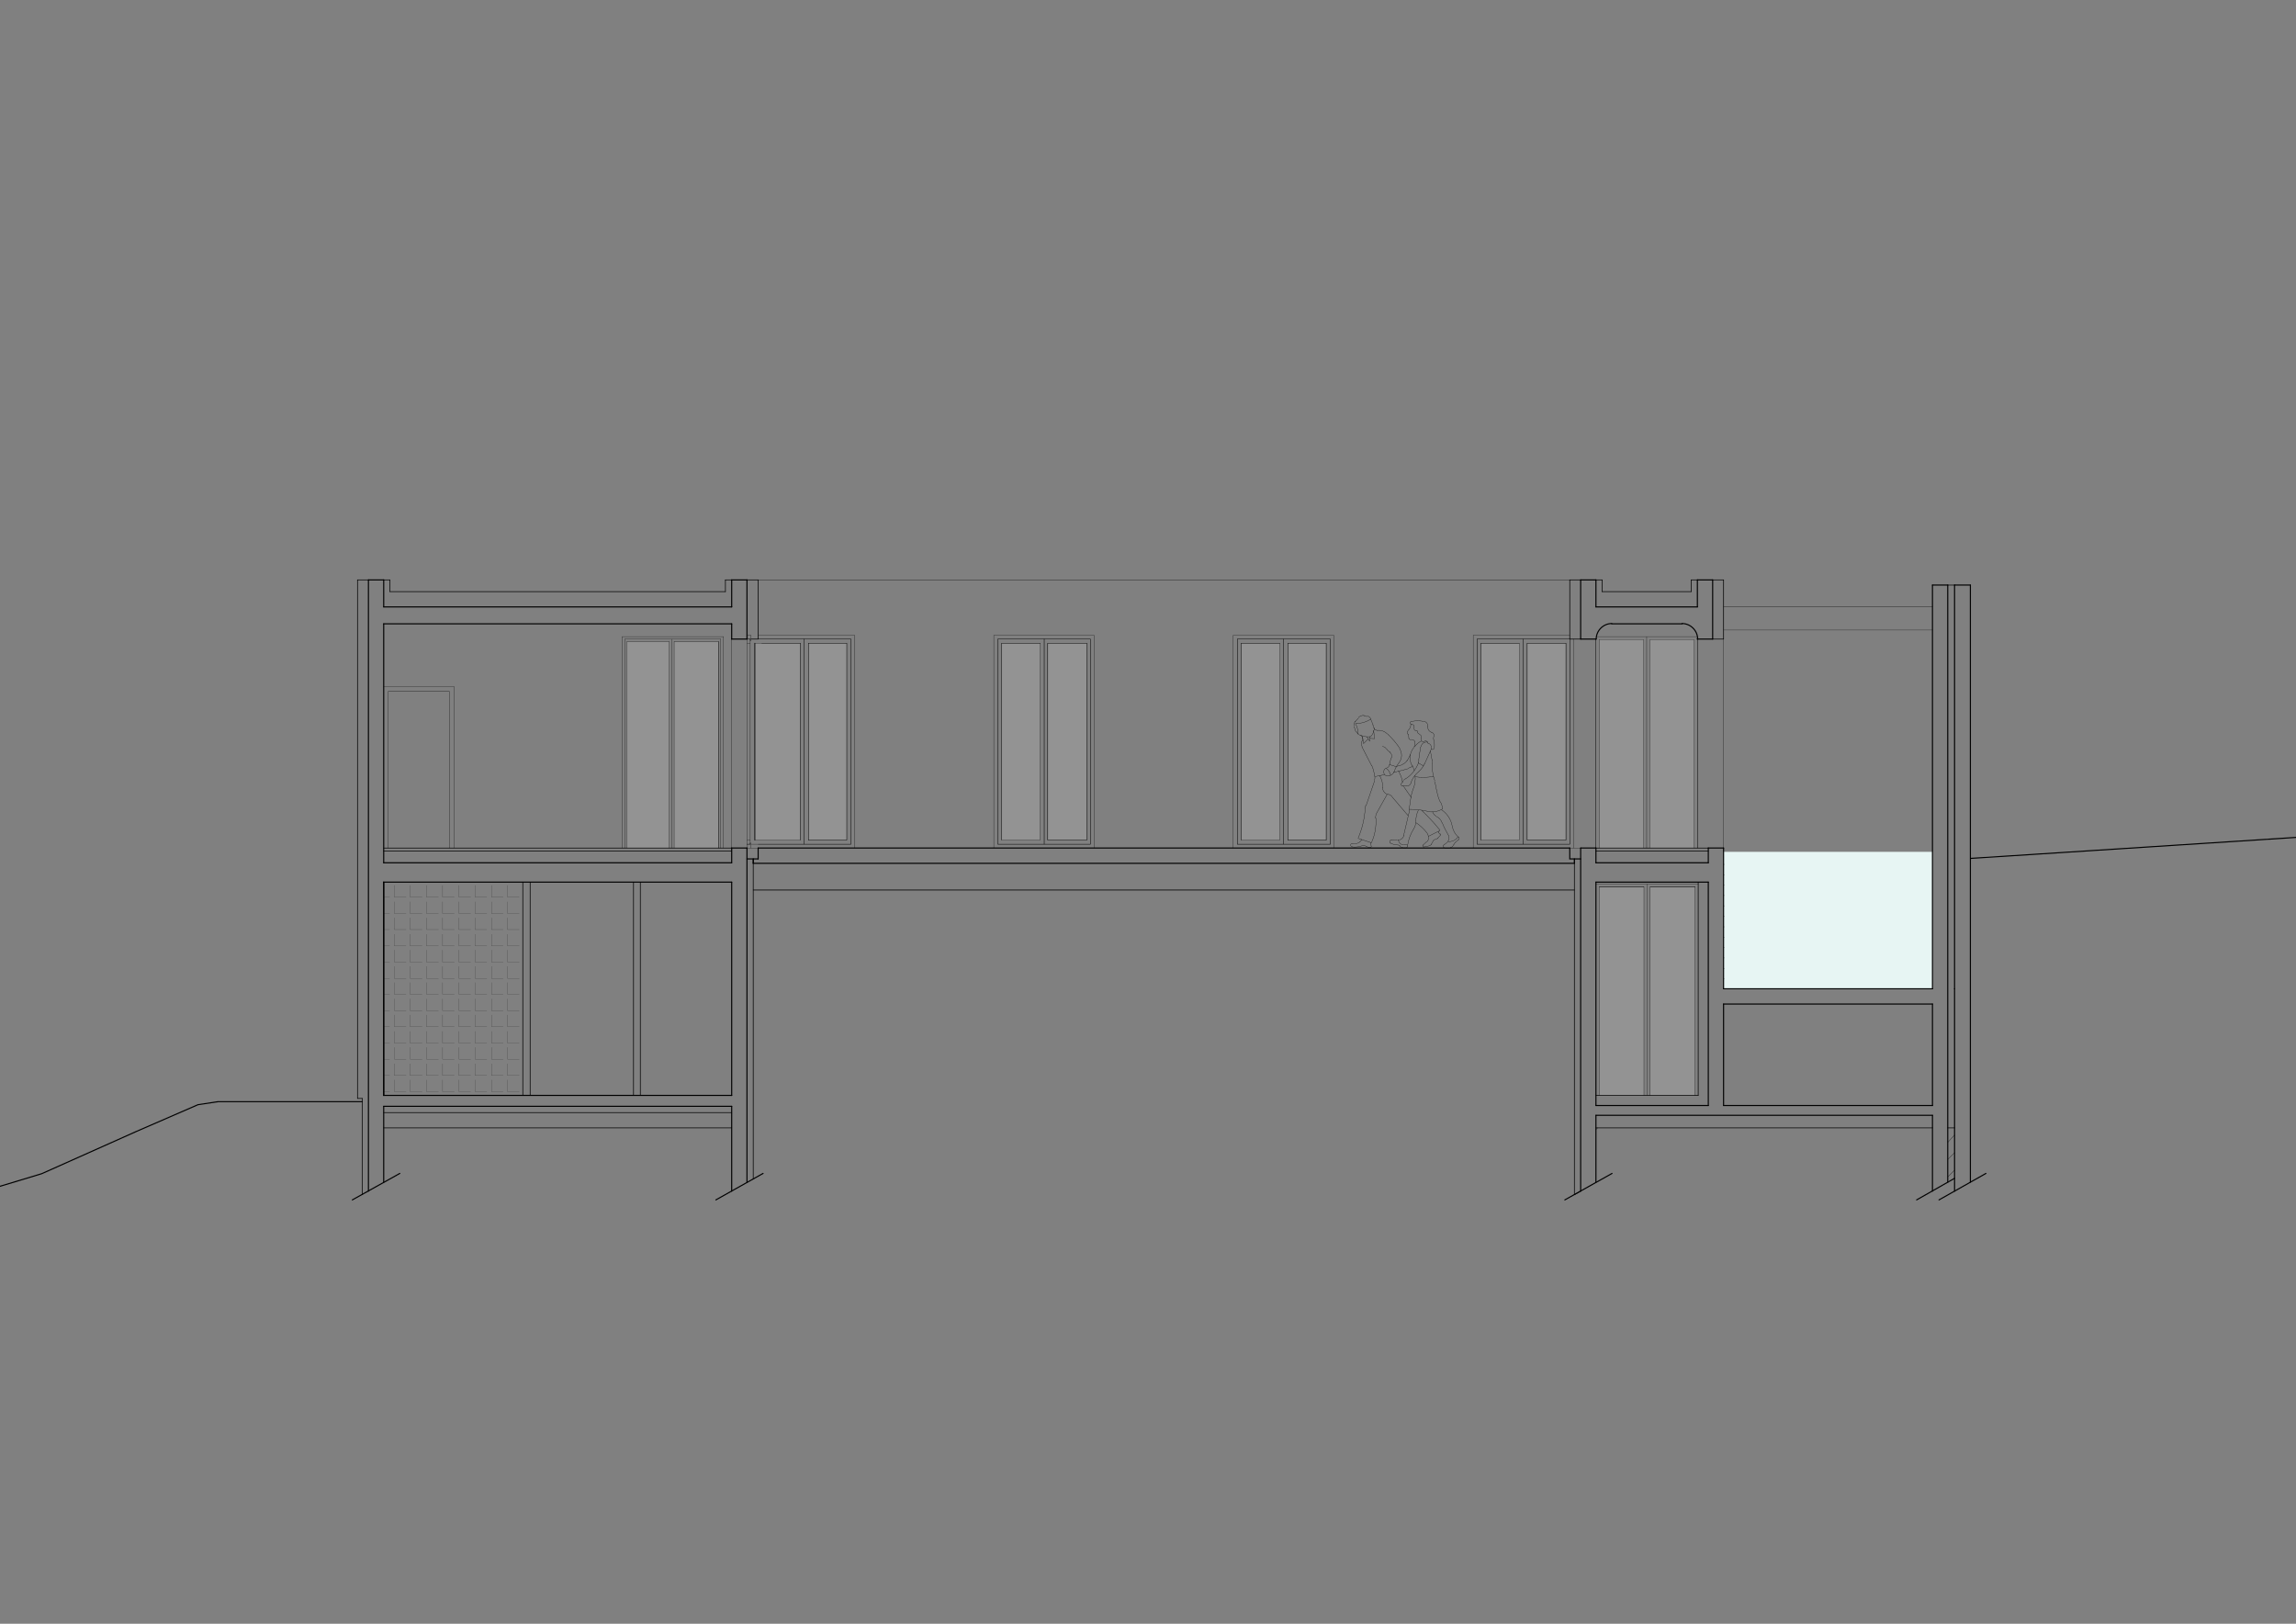 <?xml version="1.0" encoding="UTF-8"?>
<!-- Generator: Adobe Illustrator 22.0.1, SVG Export Plug-In . SVG Version: 6.00 Build 0)  -->
<svg xmlns="http://www.w3.org/2000/svg" xmlns:xlink="http://www.w3.org/1999/xlink" version="1.1" x="0px" y="0px" viewBox="0 0 841.9 595.3" style="enable-background:new 0 0 841.9 595.3;" xml:space="preserve">
<rect x="0" y="0" width="841.9" height="595.3" fill="#808080" stroke="none"/>
<style type="text/css">
	.st0{fill:none;stroke:#000000;stroke-width:0.4;stroke-linecap:round;stroke-miterlimit:10;}
	.st1{opacity:0.3;fill:#C0C0C0;}
	.st2{fill:#E7F5F3;}
	.st3{fill:none;stroke:#000000;stroke-width:5.000000e-02;stroke-linecap:round;stroke-miterlimit:10;}
	.st4{fill:none;stroke:#000000;stroke-width:0.25;stroke-linecap:round;stroke-miterlimit:10;}
	.st5{fill:none;stroke:#000000;stroke-width:0.1;stroke-linecap:round;stroke-miterlimit:10;}
	.st6{fill:none;stroke:#000000;stroke-width:0.24;stroke-linecap:round;stroke-miterlimit:10;}
	.st7{display:none;}
	.st8{display:inline;fill:none;stroke:#000000;stroke-width:0.1;stroke-linecap:round;stroke-miterlimit:10;}
</style>
<g id="Calque_2">
	<g>
		<polyline class="st0" points="132.8,403.9 79.9,403.9 72.6,405 49.8,414.9 15.3,430.3 -0.6,435.1   "></polyline>
		<line class="st0" x1="722.7" y1="314.7" x2="845.2" y2="306.8"></line>
	</g>
	<rect x="586.4" y="325.1" class="st1" width="16.4" height="76.6"></rect>
	<rect x="605.1" y="325.1" class="st1" width="16.4" height="76.6"></rect>
	<rect x="586.4" y="234.4" class="st1" width="16.4" height="76.6"></rect>
	<rect x="604.9" y="234.4" class="st1" width="16.4" height="76.6"></rect>
	<rect x="543" y="235.8" class="st1" width="14.2" height="72.2"></rect>
	<rect x="560" y="235.8" class="st1" width="14.2" height="72.2"></rect>
	<rect x="455.1" y="235.8" class="st1" width="14.2" height="72.2"></rect>
	<rect x="472.1" y="235.8" class="st1" width="14.2" height="72.2"></rect>
	<rect x="367.2" y="235.8" class="st1" width="14.2" height="72.2"></rect>
	<rect x="384.3" y="235.8" class="st1" width="14.2" height="72.2"></rect>
	<rect x="276.8" y="235.8" class="st1" width="16.7" height="72.2"></rect>
	<rect x="296.4" y="235.8" class="st1" width="14.2" height="72.2"></rect>
	<rect x="229.8" y="235.1" class="st1" width="15.6" height="75.8"></rect>
	<rect x="247.2" y="235.2" class="st1" width="16.3" height="75.7"></rect>
</g>
<g id="Calque_1">
	<title>1</title>
	<rect x="632" y="312.3" class="st2" width="76.6" height="50.2"></rect>
	<line class="st0" x1="716.7" y1="214.5" x2="716.7" y2="362.5"></line>
	<line class="st0" x1="140.7" y1="433.4" x2="140.7" y2="405.6"></line>
	<line class="st0" x1="140.7" y1="401.6" x2="140.7" y2="323.4"></line>
	<line class="st0" x1="140.7" y1="316.3" x2="140.7" y2="228.7"></line>
	<line class="st3" x1="140.7" y1="328.9" x2="142.9" y2="328.9"></line>
	<line class="st3" x1="144.6" y1="328.9" x2="148.9" y2="328.9"></line>
	<line class="st3" x1="150.4" y1="328.9" x2="154.8" y2="328.9"></line>
	<line class="st3" x1="156.4" y1="328.9" x2="160.8" y2="328.9"></line>
	<line class="st3" x1="162.3" y1="328.9" x2="166.6" y2="328.9"></line>
	<line class="st3" x1="168.3" y1="328.9" x2="172.6" y2="328.9"></line>
	<line class="st3" x1="174.2" y1="328.9" x2="178.5" y2="328.9"></line>
	<line class="st3" x1="180.2" y1="328.9" x2="184.5" y2="328.9"></line>
	<line class="st3" x1="186.1" y1="328.9" x2="190.4" y2="328.9"></line>
	<line class="st3" x1="140.7" y1="334.9" x2="142.9" y2="334.9"></line>
	<line class="st3" x1="144.6" y1="334.9" x2="148.9" y2="334.9"></line>
	<line class="st3" x1="150.4" y1="334.9" x2="154.8" y2="334.9"></line>
	<line class="st3" x1="156.4" y1="334.9" x2="160.8" y2="334.9"></line>
	<line class="st3" x1="162.3" y1="334.9" x2="166.6" y2="334.9"></line>
	<line class="st3" x1="168.3" y1="334.9" x2="172.6" y2="334.9"></line>
	<line class="st3" x1="174.2" y1="334.9" x2="178.5" y2="334.9"></line>
	<line class="st3" x1="180.2" y1="334.9" x2="184.5" y2="334.9"></line>
	<line class="st3" x1="186.1" y1="334.9" x2="190.4" y2="334.9"></line>
	<line class="st3" x1="140.7" y1="340.8" x2="142.9" y2="340.8"></line>
	<line class="st3" x1="144.6" y1="340.8" x2="148.9" y2="340.8"></line>
	<line class="st3" x1="150.4" y1="340.8" x2="154.8" y2="340.8"></line>
	<line class="st3" x1="156.4" y1="340.8" x2="160.8" y2="340.8"></line>
	<line class="st3" x1="162.3" y1="340.8" x2="166.6" y2="340.8"></line>
	<line class="st3" x1="168.3" y1="340.8" x2="172.6" y2="340.8"></line>
	<line class="st3" x1="174.2" y1="340.8" x2="178.5" y2="340.8"></line>
	<line class="st3" x1="180.2" y1="340.8" x2="184.5" y2="340.8"></line>
	<line class="st3" x1="186.1" y1="340.8" x2="190.4" y2="340.8"></line>
	<line class="st3" x1="140.7" y1="346.8" x2="142.9" y2="346.8"></line>
	<line class="st3" x1="144.6" y1="346.8" x2="148.9" y2="346.8"></line>
	<line class="st3" x1="150.4" y1="346.8" x2="154.8" y2="346.8"></line>
	<line class="st3" x1="156.4" y1="346.8" x2="160.8" y2="346.8"></line>
	<line class="st3" x1="162.3" y1="346.8" x2="166.6" y2="346.8"></line>
	<line class="st3" x1="168.3" y1="346.8" x2="172.6" y2="346.8"></line>
	<line class="st3" x1="174.2" y1="346.8" x2="178.5" y2="346.8"></line>
	<line class="st3" x1="180.2" y1="346.8" x2="184.5" y2="346.8"></line>
	<line class="st3" x1="186.1" y1="346.8" x2="190.4" y2="346.8"></line>
	<line class="st3" x1="140.7" y1="352.7" x2="142.9" y2="352.7"></line>
	<line class="st3" x1="144.6" y1="352.7" x2="148.9" y2="352.7"></line>
	<line class="st3" x1="150.4" y1="352.7" x2="154.8" y2="352.7"></line>
	<line class="st3" x1="156.4" y1="352.7" x2="160.8" y2="352.7"></line>
	<line class="st3" x1="162.3" y1="352.7" x2="166.6" y2="352.7"></line>
	<line class="st3" x1="168.3" y1="352.7" x2="172.6" y2="352.7"></line>
	<line class="st3" x1="174.2" y1="352.7" x2="178.5" y2="352.7"></line>
	<line class="st3" x1="180.2" y1="352.7" x2="184.5" y2="352.7"></line>
	<line class="st3" x1="186.1" y1="352.7" x2="190.4" y2="352.7"></line>
	<line class="st3" x1="140.7" y1="358.7" x2="142.9" y2="358.7"></line>
	<line class="st3" x1="144.6" y1="358.7" x2="148.9" y2="358.7"></line>
	<line class="st3" x1="150.4" y1="358.7" x2="154.8" y2="358.7"></line>
	<line class="st3" x1="156.4" y1="358.7" x2="160.8" y2="358.7"></line>
	<line class="st3" x1="162.3" y1="358.7" x2="166.6" y2="358.7"></line>
	<line class="st3" x1="168.3" y1="358.7" x2="172.6" y2="358.7"></line>
	<line class="st3" x1="174.2" y1="358.7" x2="178.5" y2="358.7"></line>
	<line class="st3" x1="180.2" y1="358.7" x2="184.5" y2="358.7"></line>
	<line class="st3" x1="186.1" y1="358.7" x2="190.4" y2="358.7"></line>
	<line class="st3" x1="140.7" y1="364.5" x2="142.9" y2="364.5"></line>
	<line class="st3" x1="144.6" y1="364.5" x2="148.9" y2="364.5"></line>
	<line class="st3" x1="150.4" y1="364.5" x2="154.8" y2="364.5"></line>
	<line class="st3" x1="156.4" y1="364.5" x2="160.8" y2="364.5"></line>
	<line class="st3" x1="162.3" y1="364.5" x2="166.6" y2="364.5"></line>
	<line class="st3" x1="168.3" y1="364.5" x2="172.6" y2="364.5"></line>
	<line class="st3" x1="174.2" y1="364.5" x2="178.5" y2="364.5"></line>
	<line class="st3" x1="180.2" y1="364.5" x2="184.5" y2="364.5"></line>
	<line class="st3" x1="186.1" y1="364.5" x2="190.4" y2="364.5"></line>
	<line class="st3" x1="140.7" y1="370.5" x2="142.9" y2="370.5"></line>
	<line class="st3" x1="144.6" y1="370.5" x2="148.9" y2="370.5"></line>
	<line class="st3" x1="150.4" y1="370.5" x2="154.8" y2="370.5"></line>
	<line class="st3" x1="156.4" y1="370.5" x2="160.8" y2="370.5"></line>
	<line class="st3" x1="162.3" y1="370.5" x2="166.6" y2="370.5"></line>
	<line class="st3" x1="168.3" y1="370.5" x2="172.6" y2="370.5"></line>
	<line class="st3" x1="174.2" y1="370.5" x2="178.5" y2="370.5"></line>
	<line class="st3" x1="180.2" y1="370.5" x2="184.5" y2="370.5"></line>
	<line class="st3" x1="186.1" y1="370.5" x2="190.4" y2="370.5"></line>
	<line class="st3" x1="140.7" y1="376.4" x2="142.9" y2="376.4"></line>
	<line class="st3" x1="144.6" y1="376.4" x2="148.9" y2="376.4"></line>
	<line class="st3" x1="150.4" y1="376.4" x2="154.8" y2="376.4"></line>
	<line class="st3" x1="156.4" y1="376.4" x2="160.8" y2="376.4"></line>
	<line class="st3" x1="162.3" y1="376.4" x2="166.6" y2="376.4"></line>
	<line class="st3" x1="168.3" y1="376.4" x2="172.6" y2="376.4"></line>
	<line class="st3" x1="174.2" y1="376.4" x2="178.5" y2="376.4"></line>
	<line class="st3" x1="180.2" y1="376.4" x2="184.5" y2="376.4"></line>
	<line class="st3" x1="186.1" y1="376.4" x2="190.4" y2="376.4"></line>
	<line class="st3" x1="140.7" y1="382.4" x2="142.9" y2="382.4"></line>
	<line class="st3" x1="144.6" y1="382.4" x2="148.9" y2="382.4"></line>
	<line class="st3" x1="150.4" y1="382.4" x2="154.8" y2="382.4"></line>
	<line class="st3" x1="156.4" y1="382.4" x2="160.8" y2="382.4"></line>
	<line class="st3" x1="162.3" y1="382.4" x2="166.6" y2="382.4"></line>
	<line class="st3" x1="168.3" y1="382.4" x2="172.6" y2="382.4"></line>
	<line class="st3" x1="174.2" y1="382.4" x2="178.5" y2="382.4"></line>
	<line class="st3" x1="180.2" y1="382.4" x2="184.5" y2="382.4"></line>
	<line class="st3" x1="186.1" y1="382.4" x2="190.4" y2="382.4"></line>
	<line class="st3" x1="140.7" y1="388.3" x2="142.9" y2="388.3"></line>
	<line class="st3" x1="144.6" y1="388.3" x2="148.9" y2="388.3"></line>
	<line class="st3" x1="150.4" y1="388.3" x2="154.8" y2="388.3"></line>
	<line class="st3" x1="156.4" y1="388.3" x2="160.8" y2="388.3"></line>
	<line class="st3" x1="162.3" y1="388.3" x2="166.6" y2="388.3"></line>
	<line class="st3" x1="168.3" y1="388.3" x2="172.6" y2="388.3"></line>
	<line class="st3" x1="174.2" y1="388.3" x2="178.5" y2="388.3"></line>
	<line class="st3" x1="180.2" y1="388.3" x2="184.5" y2="388.3"></line>
	<line class="st3" x1="186.1" y1="388.3" x2="190.4" y2="388.3"></line>
	<line class="st3" x1="140.7" y1="394.3" x2="142.9" y2="394.3"></line>
	<line class="st3" x1="144.6" y1="394.3" x2="148.9" y2="394.3"></line>
	<line class="st3" x1="150.4" y1="394.3" x2="154.8" y2="394.3"></line>
	<line class="st3" x1="156.4" y1="394.3" x2="160.8" y2="394.3"></line>
	<line class="st3" x1="162.3" y1="394.3" x2="166.6" y2="394.3"></line>
	<line class="st3" x1="168.3" y1="394.3" x2="172.6" y2="394.3"></line>
	<line class="st3" x1="174.2" y1="394.3" x2="178.5" y2="394.3"></line>
	<line class="st3" x1="180.2" y1="394.3" x2="184.5" y2="394.3"></line>
	<line class="st3" x1="186.1" y1="394.3" x2="190.4" y2="394.3"></line>
	<line class="st3" x1="140.7" y1="400.2" x2="142.9" y2="400.2"></line>
	<line class="st3" x1="144.6" y1="400.2" x2="148.9" y2="400.2"></line>
	<line class="st3" x1="150.4" y1="400.2" x2="154.8" y2="400.2"></line>
	<line class="st3" x1="156.4" y1="400.2" x2="160.8" y2="400.2"></line>
	<line class="st3" x1="162.3" y1="400.2" x2="166.6" y2="400.2"></line>
	<line class="st3" x1="168.3" y1="400.2" x2="172.6" y2="400.2"></line>
	<line class="st3" x1="174.2" y1="400.2" x2="178.5" y2="400.2"></line>
	<line class="st3" x1="180.2" y1="400.2" x2="184.5" y2="400.2"></line>
	<line class="st3" x1="186.1" y1="400.2" x2="190.4" y2="400.2"></line>
	<line class="st3" x1="144.6" y1="400.2" x2="144.6" y2="395.9"></line>
	<line class="st3" x1="144.6" y1="394.3" x2="144.6" y2="390"></line>
	<line class="st3" x1="144.6" y1="388.3" x2="144.6" y2="384"></line>
	<line class="st3" x1="144.6" y1="382.4" x2="144.6" y2="378.1"></line>
	<line class="st3" x1="144.6" y1="376.4" x2="144.6" y2="372.1"></line>
	<line class="st3" x1="144.6" y1="370.5" x2="144.6" y2="366.2"></line>
	<line class="st3" x1="144.6" y1="364.5" x2="144.6" y2="360.2"></line>
	<line class="st3" x1="144.6" y1="358.7" x2="144.6" y2="354.3"></line>
	<line class="st3" x1="144.6" y1="352.7" x2="144.6" y2="348.3"></line>
	<line class="st3" x1="144.6" y1="346.8" x2="144.6" y2="342.5"></line>
	<line class="st3" x1="144.6" y1="340.8" x2="144.6" y2="336.5"></line>
	<line class="st3" x1="144.6" y1="334.9" x2="144.6" y2="330.6"></line>
	<line class="st3" x1="144.6" y1="328.9" x2="144.6" y2="324.6"></line>
	<line class="st3" x1="150.4" y1="400.2" x2="150.4" y2="395.9"></line>
	<line class="st3" x1="150.4" y1="394.3" x2="150.4" y2="390"></line>
	<line class="st3" x1="150.4" y1="388.3" x2="150.4" y2="384"></line>
	<line class="st3" x1="150.4" y1="382.4" x2="150.4" y2="378.1"></line>
	<line class="st3" x1="150.4" y1="376.4" x2="150.4" y2="372.1"></line>
	<line class="st3" x1="150.4" y1="370.5" x2="150.4" y2="366.2"></line>
	<line class="st3" x1="150.4" y1="364.5" x2="150.4" y2="360.2"></line>
	<line class="st3" x1="150.4" y1="358.7" x2="150.4" y2="354.3"></line>
	<line class="st3" x1="150.4" y1="352.7" x2="150.4" y2="348.3"></line>
	<line class="st3" x1="150.4" y1="346.8" x2="150.4" y2="342.5"></line>
	<line class="st3" x1="150.4" y1="340.8" x2="150.4" y2="336.5"></line>
	<line class="st3" x1="150.4" y1="334.9" x2="150.4" y2="330.6"></line>
	<line class="st3" x1="150.4" y1="328.9" x2="150.4" y2="324.6"></line>
	<line class="st3" x1="156.4" y1="400.2" x2="156.4" y2="395.9"></line>
	<line class="st3" x1="156.4" y1="394.3" x2="156.4" y2="390"></line>
	<line class="st3" x1="156.4" y1="388.3" x2="156.4" y2="384"></line>
	<line class="st3" x1="156.4" y1="382.4" x2="156.4" y2="378.1"></line>
	<line class="st3" x1="156.4" y1="376.4" x2="156.4" y2="372.1"></line>
	<line class="st3" x1="156.4" y1="370.5" x2="156.4" y2="366.2"></line>
	<line class="st3" x1="156.4" y1="364.5" x2="156.4" y2="360.2"></line>
	<line class="st3" x1="156.4" y1="358.7" x2="156.4" y2="354.3"></line>
	<line class="st3" x1="156.4" y1="352.7" x2="156.4" y2="348.3"></line>
	<line class="st3" x1="156.4" y1="346.8" x2="156.4" y2="342.5"></line>
	<line class="st3" x1="156.4" y1="340.8" x2="156.4" y2="336.5"></line>
	<line class="st3" x1="156.4" y1="334.9" x2="156.4" y2="330.6"></line>
	<line class="st3" x1="156.4" y1="328.9" x2="156.4" y2="324.6"></line>
	<line class="st3" x1="162.3" y1="400.2" x2="162.3" y2="395.9"></line>
	<line class="st3" x1="162.3" y1="394.3" x2="162.3" y2="390"></line>
	<line class="st3" x1="162.3" y1="388.3" x2="162.3" y2="384"></line>
	<line class="st3" x1="162.3" y1="382.4" x2="162.3" y2="378.1"></line>
	<line class="st3" x1="162.3" y1="376.4" x2="162.3" y2="372.1"></line>
	<line class="st3" x1="162.3" y1="370.5" x2="162.3" y2="366.2"></line>
	<line class="st3" x1="162.3" y1="364.5" x2="162.3" y2="360.2"></line>
	<line class="st3" x1="162.3" y1="358.7" x2="162.3" y2="354.3"></line>
	<line class="st3" x1="162.3" y1="352.7" x2="162.3" y2="348.3"></line>
	<line class="st3" x1="162.3" y1="346.8" x2="162.3" y2="342.5"></line>
	<line class="st3" x1="162.3" y1="340.8" x2="162.3" y2="336.5"></line>
	<line class="st3" x1="162.3" y1="334.9" x2="162.3" y2="330.6"></line>
	<line class="st3" x1="162.3" y1="328.9" x2="162.3" y2="324.6"></line>
	<line class="st3" x1="168.3" y1="400.2" x2="168.3" y2="395.9"></line>
	<line class="st3" x1="168.3" y1="394.3" x2="168.3" y2="390"></line>
	<line class="st3" x1="168.3" y1="388.3" x2="168.3" y2="384"></line>
	<line class="st3" x1="168.3" y1="382.4" x2="168.3" y2="378.1"></line>
	<line class="st3" x1="168.3" y1="376.4" x2="168.3" y2="372.1"></line>
	<line class="st3" x1="168.3" y1="370.5" x2="168.3" y2="366.2"></line>
	<line class="st3" x1="168.3" y1="364.5" x2="168.3" y2="360.2"></line>
	<line class="st3" x1="168.3" y1="358.7" x2="168.3" y2="354.3"></line>
	<line class="st3" x1="168.3" y1="352.7" x2="168.3" y2="348.3"></line>
	<line class="st3" x1="168.3" y1="346.8" x2="168.3" y2="342.5"></line>
	<line class="st3" x1="168.3" y1="340.8" x2="168.3" y2="336.5"></line>
	<line class="st3" x1="168.3" y1="334.9" x2="168.3" y2="330.6"></line>
	<line class="st3" x1="168.3" y1="328.9" x2="168.3" y2="324.6"></line>
	<line class="st3" x1="174.2" y1="400.2" x2="174.2" y2="395.9"></line>
	<line class="st3" x1="174.2" y1="394.3" x2="174.2" y2="390"></line>
	<line class="st3" x1="174.2" y1="388.3" x2="174.2" y2="384"></line>
	<line class="st3" x1="174.2" y1="382.4" x2="174.2" y2="378.1"></line>
	<line class="st3" x1="174.2" y1="376.4" x2="174.2" y2="372.1"></line>
	<line class="st3" x1="174.2" y1="370.5" x2="174.2" y2="366.2"></line>
	<line class="st3" x1="174.2" y1="364.5" x2="174.2" y2="360.2"></line>
	<line class="st3" x1="174.2" y1="358.7" x2="174.2" y2="354.3"></line>
	<line class="st3" x1="174.2" y1="352.7" x2="174.2" y2="348.3"></line>
	<line class="st3" x1="174.2" y1="346.8" x2="174.2" y2="342.5"></line>
	<line class="st3" x1="174.2" y1="340.8" x2="174.2" y2="336.5"></line>
	<line class="st3" x1="174.2" y1="334.9" x2="174.2" y2="330.6"></line>
	<line class="st3" x1="174.2" y1="328.9" x2="174.2" y2="324.6"></line>
	<line class="st3" x1="180.2" y1="400.2" x2="180.2" y2="395.9"></line>
	<line class="st3" x1="180.2" y1="394.3" x2="180.2" y2="390"></line>
	<line class="st3" x1="180.2" y1="388.3" x2="180.2" y2="384"></line>
	<line class="st3" x1="180.2" y1="382.4" x2="180.2" y2="378.1"></line>
	<line class="st3" x1="180.2" y1="376.4" x2="180.2" y2="372.1"></line>
	<line class="st3" x1="180.2" y1="370.5" x2="180.2" y2="366.2"></line>
	<line class="st3" x1="180.2" y1="364.5" x2="180.2" y2="360.2"></line>
	<line class="st3" x1="180.2" y1="358.7" x2="180.2" y2="354.3"></line>
	<line class="st3" x1="180.2" y1="352.7" x2="180.2" y2="348.3"></line>
	<line class="st3" x1="180.2" y1="346.8" x2="180.2" y2="342.5"></line>
	<line class="st3" x1="180.2" y1="340.8" x2="180.2" y2="336.5"></line>
	<line class="st3" x1="180.2" y1="334.9" x2="180.2" y2="330.6"></line>
	<line class="st3" x1="180.2" y1="328.9" x2="180.2" y2="324.6"></line>
	<line class="st3" x1="186.1" y1="400.2" x2="186.1" y2="395.9"></line>
	<line class="st3" x1="186.1" y1="394.3" x2="186.1" y2="390"></line>
	<line class="st3" x1="186.1" y1="388.3" x2="186.1" y2="384"></line>
	<line class="st3" x1="186.1" y1="382.4" x2="186.1" y2="378.1"></line>
	<line class="st3" x1="186.1" y1="376.4" x2="186.1" y2="372.1"></line>
	<line class="st3" x1="186.1" y1="370.5" x2="186.1" y2="366.2"></line>
	<line class="st3" x1="186.1" y1="364.5" x2="186.1" y2="360.2"></line>
	<line class="st3" x1="186.1" y1="358.7" x2="186.1" y2="354.3"></line>
	<line class="st3" x1="186.1" y1="352.7" x2="186.1" y2="348.3"></line>
	<line class="st3" x1="186.1" y1="346.8" x2="186.1" y2="342.5"></line>
	<line class="st3" x1="186.1" y1="340.8" x2="186.1" y2="336.5"></line>
	<line class="st3" x1="186.1" y1="334.9" x2="186.1" y2="330.6"></line>
	<line class="st3" x1="186.1" y1="328.9" x2="186.1" y2="324.6"></line>
	<line class="st0" x1="140.7" y1="401.6" x2="140.7" y2="323.4"></line>
	<line class="st0" x1="135.1" y1="436.7" x2="135.1" y2="212.6"></line>
	<line class="st4" x1="132.8" y1="438" x2="132.8" y2="402.7"></line>
	<line class="st0" x1="140.7" y1="222.5" x2="140.7" y2="212.6"></line>
	<line class="st4" x1="131.1" y1="212.6" x2="131.1" y2="402.7"></line>
	<line class="st4" x1="143" y1="216.9" x2="143" y2="212.6"></line>
	<line class="st4" x1="278" y1="234.3" x2="278" y2="212.6"></line>
	<line class="st0" x1="273.9" y1="234.3" x2="273.9" y2="212.6"></line>
	<line class="st0" x1="268.3" y1="212.6" x2="268.3" y2="222.5"></line>
	<line class="st4" x1="266" y1="212.6" x2="266" y2="216.9"></line>
	<line class="st0" x1="268.3" y1="228.7" x2="268.3" y2="234.3"></line>
	<line class="st5" x1="575.6" y1="212.6" x2="278" y2="212.6"></line>
	<line class="st0" x1="268.3" y1="234.3" x2="273.9" y2="234.3"></line>
	<line class="st4" x1="278" y1="212.6" x2="273.9" y2="212.6"></line>
	<line class="st4" x1="268.3" y1="212.6" x2="266" y2="212.6"></line>
	<polyline class="st5" points="278,232.9 313.4,232.9 313.4,310.9  "></polyline>
	<polyline class="st5" points="364.4,310.9 364.4,232.9 401.2,232.9 401.2,310.9  "></polyline>
	<polyline class="st5" points="452.2,310.9 452.2,232.9 489.1,232.9 489.1,310.9  "></polyline>
	<polyline class="st5" points="540.2,310.9 540.2,232.9 575.6,232.9  "></polyline>
	<polyline class="st5" points="312,309.5 294.9,309.5 294.9,234.3  "></polyline>
	<polyline class="st5" points="310.5,308 296.4,308 296.4,235.8 310.5,235.8 310.5,308  "></polyline>
	<polyline class="st5" points="294.9,234.3 312,234.3 312,309.5  "></polyline>
	<polyline class="st5" points="310.5,235.8 296.4,235.8 296.4,308 310.5,308 310.5,235.8  "></polyline>
	<polyline class="st5" points="293.5,308 293.5,235.8 279.3,235.8  "></polyline>
	<line class="st6" x1="276.8" y1="235.8" x2="276.8" y2="308"></line>
	<polyline class="st5" points="293.5,308 276.8,308 293.5,308 293.5,235.8  "></polyline>
	<polyline class="st5" points="278,309.5 294.9,309.5 294.9,234.3 278,234.3  "></polyline>
	<line class="st5" x1="276.8" y1="235.8" x2="276.8" y2="308"></line>
	<line class="st5" x1="278" y1="234.3" x2="312" y2="234.3"></line>
	<line class="st5" x1="293.5" y1="235.8" x2="276.8" y2="235.8"></line>
	<polyline class="st5" points="312,234.3 312,309.5 275.4,309.5  "></polyline>
	<polyline class="st5" points="399.8,309.5 382.9,309.5 382.9,234.3  "></polyline>
	<polyline class="st5" points="398.5,308 384.2,308 384.2,235.8 398.5,235.8  "></polyline>
	<line class="st5" x1="399.8" y1="234.3" x2="399.8" y2="309.5"></line>
	<line class="st5" x1="398.5" y1="235.8" x2="398.5" y2="308"></line>
	<line class="st5" x1="382.9" y1="234.3" x2="399.8" y2="234.3"></line>
	<polyline class="st5" points="398.5,235.8 384.2,235.8 384.2,308 398.5,308 398.5,235.8  "></polyline>
	<polyline class="st5" points="381.4,235.8 381.4,308 381.4,235.8 367.3,235.8 367.3,308 381.4,308 367.3,308  "></polyline>
	<polyline class="st5" points="365.9,309.5 382.9,309.5 382.9,234.3 365.9,234.3 365.9,309.5  "></polyline>
	<line class="st5" x1="367.3" y1="235.8" x2="367.3" y2="308"></line>
	<line class="st5" x1="365.9" y1="309.5" x2="365.9" y2="234.3"></line>
	<line class="st5" x1="381.5" y1="235.8" x2="367.3" y2="235.8"></line>
	<polyline class="st5" points="365.9,234.3 399.8,234.3 399.8,309.5 365.9,309.5  "></polyline>
	<line class="st5" x1="486.3" y1="308" x2="472.2" y2="308"></line>
	<polyline class="st5" points="487.8,309.5 470.7,309.5 470.7,234.3  "></polyline>
	<polyline class="st5" points="472.2,308 472.2,235.8 486.3,235.8 486.3,308  "></polyline>
	<polyline class="st5" points="470.7,234.3 487.8,234.3 487.8,309.5  "></polyline>
	<polyline class="st5" points="486.3,235.8 472.2,235.8 472.2,308 486.3,308 486.3,235.8  "></polyline>
	<polyline class="st5" points="469.3,235.8 469.3,308 469.3,235.8 455.1,235.8 455.1,308 469.3,308 455.1,308  "></polyline>
	<polyline class="st5" points="453.7,309.5 470.7,309.5 470.7,234.3 453.7,234.3 453.7,309.5  "></polyline>
	<polyline class="st5" points="469.3,235.8 455.1,235.8 455.1,308  "></polyline>
	<polyline class="st5" points="487.8,309.5 453.7,309.5 453.7,234.3 487.8,234.3 487.8,309.5  "></polyline>
	<line class="st4" x1="575.6" y1="212.6" x2="575.6" y2="234.3"></line>
	<line class="st0" x1="579.6" y1="234.3" x2="585.2" y2="234.3"></line>
	<line class="st0" x1="585.2" y1="222.5" x2="585.2" y2="212.6"></line>
	<line class="st4" x1="587.5" y1="216.9" x2="587.5" y2="212.6"></line>
	<line class="st0" x1="708.6" y1="368.1" x2="708.6" y2="405.3"></line>
	<line class="st0" x1="714.2" y1="214.5" x2="714.2" y2="433.4"></line>
	<line class="st0" x1="722.5" y1="214.5" x2="716.7" y2="214.5"></line>
	<line class="st0" x1="714.2" y1="214.5" x2="708.6" y2="214.5"></line>
	<line class="st0" x1="140.7" y1="228.7" x2="268.3" y2="228.7"></line>
	<line class="st0" x1="622.4" y1="222.5" x2="585.2" y2="222.5"></line>
	<line class="st0" x1="268.3" y1="310.9" x2="268.3" y2="316.3"></line>
	<line class="st0" x1="268.3" y1="323.4" x2="268.3" y2="401.6"></line>
	<line class="st0" x1="585.2" y1="433.4" x2="585.2" y2="408.9"></line>
	<line class="st0" x1="585.2" y1="405.3" x2="585.2" y2="323.4"></line>
	<line class="st5" x1="586.4" y1="401.6" x2="586.4" y2="325.1"></line>
	<line class="st0" x1="585.2" y1="316.3" x2="585.2" y2="310.9"></line>
	<polyline class="st5" points="575.6,309.5 558.6,309.5 558.6,234.3  "></polyline>
	<polyline class="st5" points="574.2,308 560,308 560,235.8 574.2,235.8 574.2,308  "></polyline>
	<polyline class="st5" points="558.6,234.3 575.6,234.3 575.6,309.5  "></polyline>
	<polyline class="st5" points="574.2,235.8 560,235.8 560,308 574.2,308 574.2,235.8  "></polyline>
	<polyline class="st5" points="557.1,235.8 557.1,308 557.1,235.8 543,235.8 543,308 557.1,308 543,308  "></polyline>
	<polyline class="st5" points="541.6,309.5 558.6,309.5 558.6,234.3 541.6,234.3 541.6,309.5  "></polyline>
	<polyline class="st5" points="557.1,235.8 543,235.8 543,308  "></polyline>
	<polyline class="st5" points="575.6,309.5 541.6,309.5 541.6,234.3 575.6,234.3 575.6,309.5  "></polyline>
	<line class="st4" x1="140.7" y1="312" x2="268.3" y2="312"></line>
	<polyline class="st5" points="166.5,310.9 166.5,251.7 140.7,251.7  "></polyline>
	<polyline class="st5" points="164.8,310.9 164.8,253.5 142.4,253.5  "></polyline>
	<polyline class="st5" points="265.3,233.4 228.1,233.4 228.1,310.9  "></polyline>
	<polyline class="st5" points="246.3,310.9 246.3,234.3 246.3,310.9  "></polyline>
	<line class="st5" x1="247.2" y1="235.2" x2="247.2" y2="310.9"></line>
	<line class="st5" x1="245.4" y1="235.2" x2="245.4" y2="310.9"></line>
	<line class="st0" x1="622.4" y1="212.6" x2="622.4" y2="222.5"></line>
	<line class="st4" x1="620.1" y1="212.6" x2="620.1" y2="216.9"></line>
	<line class="st0" x1="622.4" y1="234.3" x2="628" y2="234.3"></line>
	<line class="st5" x1="632" y1="234.3" x2="632" y2="310.9"></line>
	<line class="st0" x1="140.7" y1="222.5" x2="268.3" y2="222.5"></line>
	<line class="st4" x1="266" y1="216.9" x2="143" y2="216.9"></line>
	<line class="st4" x1="143" y1="212.6" x2="140.7" y2="212.6"></line>
	<line class="st4" x1="135.1" y1="212.6" x2="131.1" y2="212.6"></line>
	<line class="st4" x1="620.1" y1="216.9" x2="587.5" y2="216.9"></line>
	<line class="st0" x1="585.2" y1="310.9" x2="579.6" y2="310.9"></line>
	<line class="st0" x1="575.6" y1="310.9" x2="278" y2="310.9"></line>
	<line class="st0" x1="577.3" y1="316.5" x2="276.2" y2="316.5"></line>
	<line class="st4" x1="577.3" y1="326.3" x2="276.2" y2="326.3"></line>
	<line class="st4" x1="622.7" y1="323.4" x2="622.7" y2="401.6"></line>
	<line class="st5" x1="621.6" y1="325.1" x2="621.6" y2="401.6"></line>
	<line class="st4" x1="585.2" y1="401.6" x2="622.7" y2="401.6"></line>
	<line class="st0" x1="585.2" y1="405.3" x2="626.4" y2="405.3"></line>
	<line class="st0" x1="632" y1="405.3" x2="708.6" y2="405.3"></line>
	<line class="st0" x1="585.2" y1="408.9" x2="708.6" y2="408.9"></line>
	<line class="st4" x1="194.4" y1="401.6" x2="194.4" y2="323.4"></line>
	<line class="st4" x1="191.7" y1="323.4" x2="191.7" y2="401.6"></line>
	<line class="st0" x1="140.7" y1="401.6" x2="268.3" y2="401.6"></line>
	<line class="st0" x1="140.7" y1="405.6" x2="268.3" y2="405.6"></line>
	<line class="st4" x1="140.7" y1="407.9" x2="268.3" y2="407.9"></line>
	<line class="st4" x1="234.8" y1="401.6" x2="234.8" y2="323.4"></line>
	<line class="st4" x1="232.3" y1="323.4" x2="232.3" y2="401.6"></line>
	<line class="st4" x1="268.3" y1="310.9" x2="140.7" y2="310.9"></line>
	<line class="st0" x1="140.7" y1="323.4" x2="268.3" y2="323.4"></line>
	<line class="st0" x1="140.7" y1="316.3" x2="268.3" y2="316.3"></line>
	<line class="st0" x1="585.2" y1="323.4" x2="626.4" y2="323.4"></line>
	<line class="st0" x1="585.2" y1="316.3" x2="626.4" y2="316.3"></line>
	<line class="st5" x1="708.6" y1="222.5" x2="632" y2="222.5"></line>
	<line class="st5" x1="708.6" y1="231" x2="632" y2="231"></line>
	<line class="st5" x1="586.4" y1="325.1" x2="602.8" y2="325.1"></line>
	<line class="st5" x1="605.1" y1="325.1" x2="621.6" y2="325.1"></line>
	<line class="st5" x1="585.2" y1="324.1" x2="622.7" y2="324.1"></line>
	<line class="st5" x1="621.6" y1="325.1" x2="605.1" y2="325.1"></line>
	<polyline class="st5" points="603.9,325.1 603.9,401.6 603.9,324.1  "></polyline>
	<line class="st5" x1="602.8" y1="401.6" x2="602.8" y2="325.1"></line>
	<line class="st5" x1="605.1" y1="401.6" x2="605.1" y2="325.1"></line>
	<line class="st5" x1="602.8" y1="325.1" x2="586.4" y2="325.1"></line>
	<line class="st5" x1="142.4" y1="253.5" x2="142.4" y2="310.9"></line>
	<line class="st5" x1="585.2" y1="414.1" x2="585.8" y2="413.5"></line>
	<line class="st5" x1="722.5" y1="315.1" x2="722.7" y2="314.7"></line>
	<line class="st5" x1="714.2" y1="418.8" x2="716.7" y2="416.1"></line>
	<line class="st5" x1="714.2" y1="425.1" x2="716.7" y2="422.6"></line>
	<line class="st5" x1="714.2" y1="431.5" x2="716.7" y2="429"></line>
	<g class="st7">
		<line class="st8" x1="-153.4" y1="592.8" x2="5.6" y2="433.7"></line>
		<line class="st8" x1="-153.4" y1="599.1" x2="15.3" y2="430.3"></line>
		<line class="st8" x1="-153.4" y1="605.5" x2="26" y2="426"></line>
		<line class="st8" x1="-153.4" y1="611.9" x2="37.9" y2="420.5"></line>
		<line class="st8" x1="-153.4" y1="618.2" x2="49.8" y2="414.9"></line>
		<line class="st8" x1="-153.4" y1="624.6" x2="61.8" y2="409.3"></line>
		<line class="st8" x1="-151.2" y1="628.8" x2="72.6" y2="405"></line>
		<line class="st8" x1="-144.9" y1="628.8" x2="79.9" y2="403.9"></line>
		<line class="st8" x1="-138.5" y1="628.8" x2="86.2" y2="403.9"></line>
		<line class="st8" x1="-132.1" y1="628.8" x2="92.6" y2="403.9"></line>
		<line class="st8" x1="-125.8" y1="628.8" x2="99.1" y2="403.9"></line>
		<line class="st8" x1="-119.4" y1="628.8" x2="105.4" y2="403.9"></line>
		<line class="st8" x1="-113.1" y1="628.8" x2="111.8" y2="403.9"></line>
		<line class="st8" x1="-106.7" y1="628.8" x2="118.2" y2="403.9"></line>
		<line class="st8" x1="-100.3" y1="628.8" x2="124.5" y2="403.9"></line>
		<line class="st8" x1="-94" y1="628.8" x2="130.9" y2="403.9"></line>
		<line class="st8" x1="-87.6" y1="628.8" x2="132.8" y2="408.3"></line>
		<line class="st8" x1="-81.3" y1="628.8" x2="132.8" y2="414.7"></line>
		<line class="st8" x1="-74.9" y1="628.8" x2="132.8" y2="421.1"></line>
		<line class="st8" x1="-68.6" y1="628.8" x2="132.8" y2="427.4"></line>
		<line class="st8" x1="140.7" y1="419.5" x2="146.6" y2="413.5"></line>
		<line class="st8" x1="-62.2" y1="628.8" x2="132.8" y2="433.8"></line>
		<line class="st8" x1="140.7" y1="425.9" x2="153" y2="413.5"></line>
		<line class="st8" x1="-55.8" y1="628.8" x2="137.9" y2="435.1"></line>
		<line class="st8" x1="140.7" y1="432.2" x2="159.3" y2="413.5"></line>
		<line class="st8" x1="-49.5" y1="628.8" x2="165.8" y2="413.5"></line>
		<line class="st8" x1="-43.1" y1="628.8" x2="172.2" y2="413.5"></line>
		<line class="st8" x1="-36.8" y1="628.8" x2="178.5" y2="413.5"></line>
		<line class="st8" x1="-30.4" y1="628.8" x2="184.9" y2="413.5"></line>
		<line class="st8" x1="-24" y1="628.8" x2="191.2" y2="413.5"></line>
		<line class="st8" x1="276.2" y1="328.5" x2="278.5" y2="326.3"></line>
		<line class="st8" x1="-17.5" y1="628.8" x2="197.6" y2="413.5"></line>
		<line class="st8" x1="276.2" y1="334.9" x2="284.9" y2="326.3"></line>
		<line class="st8" x1="-11.2" y1="628.8" x2="204" y2="413.5"></line>
		<line class="st8" x1="276.2" y1="341.3" x2="291.2" y2="326.3"></line>
		<line class="st8" x1="-4.8" y1="628.8" x2="210.3" y2="413.5"></line>
		<line class="st8" x1="276.2" y1="347.6" x2="297.6" y2="326.3"></line>
		<line class="st8" x1="1.5" y1="628.8" x2="216.7" y2="413.5"></line>
		<line class="st8" x1="276.2" y1="354" x2="303.9" y2="326.3"></line>
		<line class="st8" x1="7.9" y1="628.8" x2="223.1" y2="413.5"></line>
		<line class="st8" x1="276.2" y1="360.3" x2="310.3" y2="326.3"></line>
		<line class="st8" x1="14.2" y1="628.8" x2="229.4" y2="413.5"></line>
		<line class="st8" x1="276.2" y1="366.7" x2="316.8" y2="326.3"></line>
		<line class="st8" x1="20.6" y1="628.8" x2="235.8" y2="413.5"></line>
		<line class="st8" x1="276.2" y1="373.1" x2="323.1" y2="326.3"></line>
		<line class="st8" x1="27" y1="628.8" x2="242.1" y2="413.5"></line>
		<line class="st8" x1="276.2" y1="379.4" x2="329.5" y2="326.3"></line>
		<line class="st8" x1="33.3" y1="628.8" x2="248.5" y2="413.5"></line>
		<line class="st8" x1="276.2" y1="385.8" x2="335.9" y2="326.3"></line>
		<line class="st8" x1="39.7" y1="628.8" x2="254.9" y2="413.5"></line>
		<line class="st8" x1="276.2" y1="392.1" x2="342.2" y2="326.3"></line>
		<line class="st8" x1="46" y1="628.8" x2="261.2" y2="413.5"></line>
		<line class="st8" x1="276.2" y1="398.5" x2="348.6" y2="326.3"></line>
		<line class="st8" x1="52.4" y1="628.8" x2="267.6" y2="413.5"></line>
		<line class="st8" x1="276.2" y1="404.9" x2="354.9" y2="326.3"></line>
		<line class="st8" x1="58.8" y1="628.8" x2="268.3" y2="419.1"></line>
		<line class="st8" x1="276.2" y1="411.2" x2="361.3" y2="326.3"></line>
		<line class="st8" x1="65.1" y1="628.8" x2="268.3" y2="425.5"></line>
		<line class="st8" x1="276.2" y1="417.6" x2="367.6" y2="326.3"></line>
		<line class="st8" x1="71.5" y1="628.8" x2="268.3" y2="431.9"></line>
		<line class="st8" x1="276.2" y1="423.9" x2="374" y2="326.3"></line>
		<line class="st8" x1="77.8" y1="628.8" x2="272" y2="434.6"></line>
		<line class="st8" x1="276.2" y1="430.3" x2="380.4" y2="326.3"></line>
		<line class="st8" x1="84.2" y1="628.8" x2="386.7" y2="326.3"></line>
		<line class="st8" x1="90.6" y1="628.8" x2="393.1" y2="326.3"></line>
		<line class="st8" x1="96.9" y1="628.8" x2="399.5" y2="326.3"></line>
		<line class="st8" x1="103.3" y1="628.8" x2="405.8" y2="326.3"></line>
		<line class="st8" x1="109.7" y1="628.8" x2="412.2" y2="326.3"></line>
		<line class="st8" x1="116" y1="628.8" x2="418.5" y2="326.3"></line>
		<line class="st8" x1="122.4" y1="628.8" x2="424.9" y2="326.3"></line>
		<line class="st8" x1="128.7" y1="628.8" x2="431.2" y2="326.3"></line>
		<line class="st8" x1="135.1" y1="628.8" x2="437.6" y2="326.3"></line>
		<line class="st8" x1="141.4" y1="628.8" x2="444" y2="326.3"></line>
		<line class="st8" x1="147.8" y1="628.8" x2="450.3" y2="326.3"></line>
		<line class="st8" x1="154.3" y1="628.8" x2="456.7" y2="326.3"></line>
		<line class="st8" x1="160.6" y1="628.8" x2="463" y2="326.3"></line>
		<line class="st8" x1="167" y1="628.8" x2="469.4" y2="326.3"></line>
		<line class="st8" x1="173.4" y1="628.8" x2="475.8" y2="326.3"></line>
		<line class="st8" x1="179.7" y1="628.8" x2="482.1" y2="326.3"></line>
		<line class="st8" x1="186.1" y1="628.8" x2="488.6" y2="326.3"></line>
		<line class="st8" x1="192.4" y1="628.8" x2="495" y2="326.3"></line>
		<line class="st8" x1="198.8" y1="628.8" x2="501.3" y2="326.3"></line>
		<line class="st8" x1="205.2" y1="628.8" x2="507.7" y2="326.3"></line>
		<line class="st8" x1="211.5" y1="628.8" x2="514" y2="326.3"></line>
		<line class="st8" x1="217.9" y1="628.8" x2="520.4" y2="326.3"></line>
		<line class="st8" x1="224.2" y1="628.8" x2="526.8" y2="326.3"></line>
		<line class="st8" x1="230.6" y1="628.8" x2="533.1" y2="326.3"></line>
		<line class="st8" x1="237" y1="628.8" x2="539.5" y2="326.3"></line>
		<line class="st8" x1="243.3" y1="628.8" x2="545.8" y2="326.3"></line>
		<line class="st8" x1="249.7" y1="628.8" x2="552.2" y2="326.3"></line>
		<line class="st8" x1="256" y1="628.8" x2="558.6" y2="326.3"></line>
		<line class="st8" x1="262.4" y1="628.8" x2="564.9" y2="326.3"></line>
		<line class="st8" x1="268.8" y1="628.8" x2="571.3" y2="326.3"></line>
		<line class="st8" x1="275.1" y1="628.8" x2="577.3" y2="326.5"></line>
		<line class="st8" x1="281.5" y1="628.8" x2="577.3" y2="332.9"></line>
		<line class="st8" x1="287.9" y1="628.8" x2="577.3" y2="339.2"></line>
		<line class="st8" x1="294.2" y1="628.8" x2="577.3" y2="345.7"></line>
		<line class="st8" x1="300.6" y1="628.8" x2="577.3" y2="352.1"></line>
		<line class="st8" x1="306.9" y1="628.8" x2="577.3" y2="358.4"></line>
		<line class="st8" x1="313.3" y1="628.8" x2="577.3" y2="364.8"></line>
		<line class="st8" x1="319.8" y1="628.8" x2="577.3" y2="371.1"></line>
		<line class="st8" x1="326.1" y1="628.8" x2="577.3" y2="377.5"></line>
		<line class="st8" x1="332.5" y1="628.8" x2="577.3" y2="383.9"></line>
		<line class="st8" x1="338.9" y1="628.8" x2="577.3" y2="390.2"></line>
		<line class="st8" x1="345.2" y1="628.8" x2="577.3" y2="396.6"></line>
		<line class="st8" x1="351.6" y1="628.8" x2="577.3" y2="402.9"></line>
		<line class="st8" x1="357.9" y1="628.8" x2="577.3" y2="409.3"></line>
		<line class="st8" x1="364.3" y1="628.8" x2="577.3" y2="415.7"></line>
		<line class="st8" x1="370.6" y1="628.8" x2="577.3" y2="422"></line>
		<line class="st8" x1="377" y1="628.8" x2="577.3" y2="428.4"></line>
		<line class="st8" x1="585.2" y1="420.5" x2="592.2" y2="413.5"></line>
		<line class="st8" x1="383.4" y1="628.8" x2="577.3" y2="434.7"></line>
		<line class="st8" x1="585.2" y1="426.8" x2="598.5" y2="413.5"></line>
		<line class="st8" x1="389.7" y1="628.8" x2="584.6" y2="433.8"></line>
		<line class="st8" x1="585.2" y1="433.2" x2="604.9" y2="413.5"></line>
		<line class="st8" x1="396.1" y1="628.8" x2="611.2" y2="413.5"></line>
		<line class="st8" x1="402.5" y1="628.8" x2="617.6" y2="413.5"></line>
		<line class="st8" x1="408.8" y1="628.8" x2="624" y2="413.5"></line>
		<line class="st8" x1="415.2" y1="628.8" x2="630.3" y2="413.5"></line>
		<line class="st8" x1="722.5" y1="321.5" x2="729.6" y2="314.3"></line>
		<line class="st8" x1="421.5" y1="628.8" x2="636.7" y2="413.5"></line>
		<line class="st8" x1="722.5" y1="327.8" x2="736.4" y2="313.8"></line>
		<line class="st8" x1="427.9" y1="628.8" x2="643" y2="413.5"></line>
		<line class="st8" x1="722.5" y1="334.2" x2="743.2" y2="313.3"></line>
		<line class="st8" x1="434.2" y1="628.8" x2="649.4" y2="413.5"></line>
		<line class="st8" x1="722.5" y1="340.5" x2="750.1" y2="312.8"></line>
		<line class="st8" x1="440.6" y1="628.8" x2="655.8" y2="413.5"></line>
		<line class="st8" x1="722.5" y1="346.9" x2="757" y2="312.3"></line>
		<line class="st8" x1="447" y1="628.8" x2="662.1" y2="413.5"></line>
		<line class="st8" x1="722.5" y1="353.3" x2="763.9" y2="311.9"></line>
		<line class="st8" x1="453.3" y1="628.8" x2="668.5" y2="413.5"></line>
		<line class="st8" x1="722.5" y1="359.6" x2="770.7" y2="311.4"></line>
		<line class="st8" x1="459.7" y1="628.8" x2="675" y2="413.5"></line>
		<line class="st8" x1="722.5" y1="366" x2="777.6" y2="310.9"></line>
		<line class="st8" x1="466" y1="628.8" x2="681.3" y2="413.5"></line>
		<line class="st8" x1="722.5" y1="372.3" x2="784.4" y2="310.4"></line>
		<line class="st8" x1="472.4" y1="628.8" x2="687.7" y2="413.5"></line>
		<line class="st8" x1="722.5" y1="378.7" x2="791.2" y2="309.9"></line>
		<line class="st8" x1="478.8" y1="628.8" x2="694" y2="413.5"></line>
		<line class="st8" x1="722.5" y1="385.1" x2="798.1" y2="309.5"></line>
		<line class="st8" x1="485.1" y1="628.8" x2="700.4" y2="413.5"></line>
		<line class="st8" x1="722.5" y1="391.4" x2="804.9" y2="309"></line>
		<line class="st8" x1="491.6" y1="628.8" x2="706.8" y2="413.5"></line>
		<line class="st8" x1="722.5" y1="397.8" x2="811.7" y2="308.6"></line>
		<line class="st8" x1="498" y1="628.8" x2="708.6" y2="418.1"></line>
		<line class="st8" x1="722.5" y1="404.1" x2="818.4" y2="308.3"></line>
		<line class="st8" x1="504.3" y1="628.8" x2="708.6" y2="424.4"></line>
		<line class="st8" x1="722.5" y1="410.5" x2="825.1" y2="307.9"></line>
		<line class="st8" x1="510.7" y1="628.8" x2="708.6" y2="430.8"></line>
		<line class="st8" x1="722.5" y1="416.9" x2="831.8" y2="307.5"></line>
		<line class="st8" x1="517" y1="628.8" x2="709.7" y2="436.1"></line>
		<line class="st8" x1="722.5" y1="423.2" x2="838.5" y2="307.2"></line>
		<line class="st8" x1="523.4" y1="628.8" x2="716.7" y2="435.3"></line>
		<line class="st8" x1="722.5" y1="429.6" x2="845.2" y2="306.8"></line>
		<line class="st8" x1="529.8" y1="628.8" x2="852" y2="306.5"></line>
		<line class="st8" x1="536.1" y1="628.8" x2="858.7" y2="306.1"></line>
		<line class="st8" x1="542.5" y1="628.8" x2="865.4" y2="305.7"></line>
		<line class="st8" x1="548.8" y1="628.8" x2="872.1" y2="305.4"></line>
		<line class="st8" x1="555.2" y1="628.8" x2="878.8" y2="305"></line>
		<line class="st8" x1="561.6" y1="628.8" x2="885.9" y2="304.3"></line>
		<line class="st8" x1="567.9" y1="628.8" x2="893.5" y2="303.2"></line>
		<line class="st8" x1="574.3" y1="628.8" x2="900.9" y2="302.1"></line>
		<line class="st8" x1="580.7" y1="628.8" x2="908.4" y2="301.1"></line>
		<line class="st8" x1="587" y1="628.8" x2="915.8" y2="299.9"></line>
		<line class="st8" x1="593.4" y1="628.8" x2="923.2" y2="298.8"></line>
		<line class="st8" x1="599.7" y1="628.8" x2="929.2" y2="299.1"></line>
		<line class="st8" x1="606.1" y1="628.8" x2="929.2" y2="305.5"></line>
		<line class="st8" x1="612.5" y1="628.8" x2="929.2" y2="311.9"></line>
		<line class="st8" x1="618.8" y1="628.8" x2="929.2" y2="318.2"></line>
		<line class="st8" x1="625.2" y1="628.8" x2="929.2" y2="324.6"></line>
		<line class="st8" x1="631.5" y1="628.8" x2="929.2" y2="330.9"></line>
		<line class="st8" x1="637.9" y1="628.8" x2="929.2" y2="337.3"></line>
		<line class="st8" x1="644.2" y1="628.8" x2="929.2" y2="343.7"></line>
		<line class="st8" x1="650.6" y1="628.8" x2="929.2" y2="350"></line>
		<line class="st8" x1="657" y1="628.8" x2="929.2" y2="356.4"></line>
		<line class="st8" x1="663.5" y1="628.8" x2="929.2" y2="362.7"></line>
		<line class="st8" x1="669.8" y1="628.8" x2="929.2" y2="369.1"></line>
		<line class="st8" x1="676.2" y1="628.8" x2="929.2" y2="375.5"></line>
		<line class="st8" x1="682.5" y1="628.8" x2="929.2" y2="381.9"></line>
		<line class="st8" x1="688.9" y1="628.8" x2="929.2" y2="388.3"></line>
		<line class="st8" x1="695.2" y1="628.8" x2="929.2" y2="394.7"></line>
		<line class="st8" x1="701.6" y1="628.8" x2="929.2" y2="401"></line>
		<line class="st8" x1="708" y1="628.8" x2="929.2" y2="407.4"></line>
		<line class="st8" x1="714.3" y1="628.8" x2="929.2" y2="413.7"></line>
		<line class="st8" x1="720.7" y1="628.8" x2="929.2" y2="420.1"></line>
		<line class="st8" x1="727" y1="628.8" x2="929.2" y2="426.5"></line>
		<line class="st8" x1="733.4" y1="628.8" x2="929.2" y2="432.8"></line>
		<line class="st8" x1="739.8" y1="628.8" x2="929.2" y2="439.2"></line>
		<line class="st8" x1="746.1" y1="628.8" x2="929.2" y2="445.5"></line>
		<line class="st8" x1="752.5" y1="628.8" x2="929.2" y2="451.9"></line>
		<line class="st8" x1="758.8" y1="628.8" x2="929.2" y2="458.3"></line>
		<line class="st8" x1="765.2" y1="628.8" x2="929.2" y2="464.6"></line>
		<line class="st8" x1="771.6" y1="628.8" x2="929.2" y2="471"></line>
		<line class="st8" x1="777.9" y1="628.8" x2="929.2" y2="477.3"></line>
		<line class="st8" x1="784.3" y1="628.8" x2="929.2" y2="483.7"></line>
		<line class="st8" x1="790.7" y1="628.8" x2="929.2" y2="490.1"></line>
		<line class="st8" x1="797" y1="628.8" x2="929.2" y2="496.4"></line>
		<line class="st8" x1="803.4" y1="628.8" x2="929.2" y2="502.8"></line>
		<line class="st8" x1="809.7" y1="628.8" x2="929.2" y2="509.1"></line>
		<line class="st8" x1="816.1" y1="628.8" x2="929.2" y2="515.5"></line>
		<line class="st8" x1="822.5" y1="628.8" x2="929.2" y2="521.9"></line>
		<line class="st8" x1="828.8" y1="628.8" x2="929.2" y2="528.2"></line>
		<line class="st8" x1="835.3" y1="628.8" x2="929.2" y2="534.6"></line>
		<line class="st8" x1="841.7" y1="628.8" x2="929.2" y2="541.1"></line>
	</g>
	<line class="st0" x1="722.5" y1="214.5" x2="722.5" y2="433.4"></line>
	<line class="st4" x1="577.3" y1="438" x2="577.3" y2="314.9"></line>
	<line class="st0" x1="579.6" y1="436.7" x2="579.6" y2="310.9"></line>
	<line class="st0" x1="579.6" y1="234.3" x2="579.6" y2="212.6"></line>
	<line class="st4" x1="276.2" y1="314.9" x2="276.2" y2="432.2"></line>
	<line class="st0" x1="273.9" y1="310.9" x2="273.9" y2="433.4"></line>
	<line class="st0" x1="268.3" y1="436.7" x2="268.3" y2="405.6"></line>
	<line class="st4" x1="268.3" y1="413.5" x2="140.7" y2="413.5"></line>
	<line class="st4" x1="132.8" y1="402.7" x2="131.1" y2="402.7"></line>
	<path class="st5" d="M508.4,274.5c0.3,0.5,0.8,1,1.4,1.3"></path>
	<path class="st5" d="M518.4,274.1c-1.5,1.8-1.8,4.4-0.7,6.5"></path>
	<path class="st5" d="M513,279.6c1.2-1.5,1.2-3.6,0.2-5.1"></path>
	<path class="st5" d="M512.4,308c1.1,0.1,2.2-0.7,2.4-1.8"></path>
	<path class="st5" d="M513.2,310.1c0.5,0.6,1.4,0.9,2.2,0.7"></path>
	<path class="st5" d="M512.8,307.9c0,1,0.8,1.8,1.8,1.8"></path>
	<path class="st5" d="M514.3,286.8c-0.2-1.5-0.8-2.9-1.5-4.1"></path>
	<path class="st5" d="M513.8,287.5c0,0.1,0,0.2,0,0.3c0,0.1,0.1,0.2,0.2,0.2"></path>
	<path class="st5" d="M513.9,280.4c0.9-0.3,1.7-0.9,2.1-1.7"></path>
	<path class="st5" d="M498,307.3c1.5-3.5,2.4-7.3,2.6-11.1"></path>
	<path class="st5" d="M501,310.3c-0.5-0.3-1.1-0.4-1.6-0.2"></path>
	<path class="st5" d="M495.9,310.5c1.2,0.1,2.4,0,3.5-0.4"></path>
	<path class="st5" d="M496,309.3c0.9,0.1,1.7,0,2.5-0.5"></path>
	<path class="st5" d="M496,309.2c-0.2,0-0.5,0.1-0.6,0.2c-0.2,0.3-0.2,0.7,0.1,0.9c0.1,0.1,0.2,0.1,0.4,0.1"></path>
	<path class="st5" d="M498.5,308.7c0.1-0.1,0.2-0.1,0.2-0.2"></path>
	<path class="st5" d="M502.9,308.9c1.3-2.8,1.8-5.9,1.6-9"></path>
	<path class="st5" d="M502.3,310.8c0.2,0,0.3,0,0.4-0.2c0.1-0.1,0.2-0.3,0.1-0.4"></path>
	<path class="st5" d="M501,310.3c0.4,0.2,0.8,0.4,1.3,0.4"></path>
	<path class="st5" d="M509.9,309.1c0.9,0.5,1.8,0.7,2.8,0.7"></path>
	<path class="st5" d="M510.3,307.9c-0.3,0-0.6,0.2-0.7,0.5c-0.1,0.3,0,0.6,0.3,0.8"></path>
	<path class="st5" d="M513.3,310.1c-0.1-0.2-0.4-0.3-0.6-0.3"></path>
	<path class="st5" d="M504.9,297.9c-0.4,0.6-0.5,1.3-0.5,2.1"></path>
	<path class="st5" d="M507,288.8c0.1-1.5-0.3-3.1-1.1-4.4"></path>
	<path class="st5" d="M504,286c0.2-0.6,0.2-1.2,0-1.7"></path>
	<path class="st5" d="M507,288.7c-0.1,1.2,0.8,2.3,2,2.6"></path>
	<path class="st5" d="M500.8,295.3c-0.1,0.3-0.2,0.6-0.2,0.9"></path>
	<path class="st5" d="M510.5,292.1c-0.4-0.5-0.9-0.8-1.5-0.9"></path>
	<path class="st5" d="M503.4,281.6c-0.1-0.3-0.2-0.6-0.4-0.9"></path>
	<path class="st5" d="M511.9,281.2c-0.7-0.5-1.6-0.7-2.5-0.8"></path>
	<path class="st5" d="M508.4,281.6c0.7-0.2,1.1-0.8,1.2-1.5"></path>
	<path class="st5" d="M513,279.6c-0.8,1-1.4,2.1-1.8,3.4"></path>
	<path class="st5" d="M510.2,284c0.5-0.2,0.8-0.6,1-1.1"></path>
	<path class="st5" d="M508.3,281.6c-0.8,0.3-1.1,1.2-0.8,2s1.2,1.1,2,0.8"></path>
	<path class="st5" d="M509.9,284.2c-0.2-1-0.7-1.9-1.6-2.5"></path>
	<path class="st5" d="M510.3,277.6c-0.4,0.8-0.6,1.6-0.7,2.5"></path>
	<path class="st5" d="M510.2,277.6c0.3-0.6,0-1.4-0.6-1.8"></path>
	<path class="st5" d="M532.5,302.9c-0.4-2.4-1.8-4.6-3.9-6"></path>
	<path class="st5" d="M523.3,297.5c1.9,0.4,3.9,0.1,5.6-0.9"></path>
	<path class="st5" d="M523.3,297.4c-2.2-0.5-4.4-0.7-6.6-0.7"></path>
	<path class="st5" d="M527.8,304.1c-2-2.5-4.2-4.8-6.5-7"></path>
	<path class="st5" d="M528.7,301.5c-0.3-0.9-1-1.7-1.9-2.1"></path>
	<path class="st5" d="M526.7,307.7c-0.3-0.1-0.7,0.1-0.9,0.4"></path>
	<path class="st5" d="M518.3,304c-1.2,1.9-1.9,4-2.2,6.2"></path>
	<path class="st5" d="M523.1,308.7c0.9-0.7,1-2,0.3-2.9"></path>
	<path class="st5" d="M526.8,307.5c0.1,0,0.2,0,0.3-0.1"></path>
	<path class="st5" d="M515.5,310.9c0.4-0.1,0.6-0.4,0.7-0.8"></path>
	<path class="st5" d="M521.8,309.8c-0.1,0.1-0.2,0.3-0.1,0.5c0.1,0.2,0.3,0.3,0.5,0.2"></path>
	<path class="st5" d="M524.1,310.1c0.3-0.1,0.6-0.3,0.8-0.6"></path>
	<path class="st5" d="M523.5,305.7c-1.2-1.6-2.6-3-4.3-4.1"></path>
	<path class="st5" d="M518.3,304c0.6-0.9,0.9-2,0.9-3.1"></path>
	<path class="st5" d="M520.1,297c-0.6,1.2-0.9,2.5-0.9,3.9"></path>
	<path class="st5" d="M525.3,297.6c0.2,0.7,0.7,1.3,1.4,1.7"></path>
	<path class="st5" d="M531,308.5c1.4,0.2,2.9-0.5,3.6-1.7"></path>
	<path class="st5" d="M530.8,308.6c0.6-0.6,0.7-1.5,0.3-2.2"></path>
	<path class="st5" d="M534.9,307.9c0.3-0.3,0.2-0.8-0.1-1.1"></path>
	<path class="st5" d="M533.7,308.7c0.4-0.2,0.8-0.5,1.1-0.9"></path>
	<path class="st5" d="M529.7,310.9c0.8,0.1,1.5,0.1,2.3-0.1"></path>
	<path class="st5" d="M529.4,309.8c0.5-0.4,1-0.7,1.4-1.1"></path>
	<path class="st5" d="M529.4,309.8c-0.3,0.2-0.3,0.5-0.2,0.7c0.1,0.2,0.3,0.2,0.4,0.3"></path>
	<path class="st5" d="M531.9,310.7c0.5-0.1,1-0.5,1.1-1.1"></path>
	<path class="st5" d="M533.8,308.8c-0.4,0.2-0.6,0.5-0.7,0.9"></path>
	<path class="st5" d="M532.5,302.9c0.3,1.6,1.1,3,2.3,4"></path>
	<path class="st5" d="M528.8,301.5c0.6,1.7,1.5,3.3,2.4,4.9"></path>
	<path class="st5" d="M527.7,304.7c-0.2,0.1-0.3,0.4-0.2,0.6c0,0,0.1,0.1,0.1,0.1"></path>
	<path class="st5" d="M528.2,306.3c0.1-0.1,0.1-0.2,0.1-0.3c0-0.1-0.1-0.2-0.2-0.3"></path>
	<path class="st5" d="M527.8,304.7c0.1-0.1,0.2-0.2,0.2-0.3c0-0.1,0-0.2-0.1-0.3"></path>
	<path class="st5" d="M526.8,289.5c0.2,1.6,0.6,3.1,1.3,4.5"></path>
	<path class="st5" d="M525.2,280.1c-0.1,2.1,0.2,4.2,0.9,6.1"></path>
	<path class="st5" d="M520.1,283c-1.3,1.1-2.3,2.5-2.8,4.1"></path>
	<path class="st5" d="M515.3,285.6c2.3-1.4,4-3.6,4.9-6.1"></path>
	<path class="st5" d="M518.1,289.5c0.7-1.6,1-3.5,0.8-5.2"></path>
	<path class="st5" d="M515.3,285.5c-0.3,0.2-0.5,0.4-0.7,0.6"></path>
	<path class="st5" d="M517.5,292.4c-0.9-1.3-1.8-2.6-2.7-3.9"></path>
	<path class="st5" d="M515.6,288.2c0.8,0.1,1.5-0.4,1.8-1.1"></path>
	<path class="st5" d="M514.5,288c0.1,0.1,0.1,0.3,0.2,0.4"></path>
	<path class="st5" d="M518.1,289.5c-0.2,0.5-0.4,1.1-0.5,1.7"></path>
	<path class="st5" d="M526.7,289.5c-0.1-1.1-0.4-2.1-0.7-3.1"></path>
	<path class="st5" d="M519,284.8c2.2,0.3,4.5,0.3,6.7-0.2"></path>
	<path class="st5" d="M520.1,283c0.9-0.8,1.7-1.8,2.2-2.9"></path>
	<path class="st5" d="M516.2,281.7c0.7-0.2,1.3-0.4,1.8-0.9"></path>
	<path class="st5" d="M518.6,282.5c-0.2-0.7-0.5-1.4-0.8-2"></path>
	<path class="st5" d="M520.1,279.5c0.1-0.3,0.2-0.5,0.2-0.8"></path>
	<path class="st5" d="M525.2,280.1c0-0.5,0-1-0.1-1.5"></path>
	<path class="st5" d="M529,296.6c-0.1-0.9-0.4-1.8-0.8-2.6"></path>
	<path class="st5" d="M498.9,269.5c1,0.5,2.1,0.7,3.2,0.6"></path>
	<path class="st5" d="M497.1,265.2c2,0.1,3.9-0.5,5.6-1.6"></path>
	<path class="st5" d="M499.5,271.6c0.2-0.4,0.2-0.9,0-1.4c-0.2-0.4-0.6-0.7-1.1-0.8"></path>
	<path class="st5" d="M499.5,271.5c-0.4,0.7-0.4,1.6,0,2.3"></path>
	<path class="st5" d="M497.4,268.3c0.2,0.5,0.6,0.8,1,0.9"></path>
	<path class="st5" d="M498,269.2c0-1.4-0.3-2.7-1-3.9"></path>
	<path class="st5" d="M497,264.4c-0.4,0.5-0.6,1.1-0.4,1.7"></path>
	<path class="st5" d="M500.2,262.3c-0.8-0.1-1.6,0.2-2.1,0.8"></path>
	<path class="st5" d="M508.3,274.5c-0.3-0.5-0.8-0.8-1.4-0.8"></path>
	<path class="st5" d="M508.6,269c-1-1-2.4-1.4-3.8-1.2"></path>
	<path class="st5" d="M502.1,270.1c0.4,0,0.7-0.2,0.9-0.5"></path>
	<path class="st5" d="M503,269.6c0.6-0.8,0.9-1.8,0.9-2.8"></path>
	<path class="st5" d="M503.9,266.9c0,0.2,0.1,0.5,0.3,0.6c0.2,0.2,0.4,0.2,0.7,0.2"></path>
	<path class="st5" d="M503.7,266.9c0-0.4-0.1-0.8-0.3-1.2"></path>
	<path class="st5" d="M513.3,274.4c-1.3-2-2.9-3.8-4.6-5.4"></path>
	<path class="st5" d="M502.6,263.5c-0.2-0.5-0.7-0.9-1.2-1"></path>
	<path class="st5" d="M522.2,264.5c-1.5-0.3-3.1-0.3-4.7,0"></path>
	<path class="st5" d="M523.5,266.4c0.2-0.9-0.4-1.7-1.2-1.9"></path>
	<path class="st5" d="M521.1,270.7c0.1-0.3,0.1-0.6,0-0.9c-0.1-0.3-0.4-0.5-0.7-0.6"></path>
	<path class="st5" d="M523.5,272.1c-1.1-0.2-2.2,0.4-2.4,1.5c0,0.1,0,0.1,0,0.2"></path>
	<path class="st5" d="M521.2,271.7c-1,0.4-1.9,1.2-2.5,2.1"></path>
	<line class="st5" x1="503" y1="280.8" x2="499.4" y2="273.8"></line>
	<line class="st5" x1="520.2" y1="278.7" x2="520.9" y2="273.8"></line>
	<line class="st5" x1="522.3" y1="280.2" x2="524.7" y2="274.9"></line>
	<line class="st5" x1="516.3" y1="299" x2="510.5" y2="292.2"></line>
	<line class="st5" x1="513.7" y1="287.5" x2="514.5" y2="286.3"></line>
	<line class="st5" x1="511" y1="283.2" x2="516.1" y2="281.9"></line>
	<line class="st5" x1="508.6" y1="291.3" x2="504.9" y2="297.9"></line>
	<line class="st5" x1="498.1" y1="307.4" x2="502.9" y2="309"></line>
	<line class="st5" x1="499.4" y1="307.8" x2="498.7" y2="308.6"></line>
	<line class="st5" x1="502.6" y1="308.9" x2="502.8" y2="310.2"></line>
	<line class="st5" x1="510.2" y1="307.9" x2="512.2" y2="308"></line>
	<line class="st5" x1="500.9" y1="295.4" x2="504.1" y2="286.1"></line>
	<line class="st5" x1="504.2" y1="284.7" x2="507.7" y2="284"></line>
	<line class="st5" x1="504.1" y1="284.3" x2="503.4" y2="281.6"></line>
	<line class="st5" x1="509.5" y1="284.4" x2="510.2" y2="284.1"></line>
	<line class="st5" x1="512" y1="281" x2="513.8" y2="280.5"></line>
	<line class="st5" x1="516.7" y1="296.9" x2="517.5" y2="291.2"></line>
	<line class="st5" x1="523.8" y1="306.6" x2="527.6" y2="304.7"></line>
	<line class="st5" x1="527" y1="307.5" x2="528.1" y2="306.3"></line>
	<line class="st5" x1="516.1" y1="309.8" x2="514.7" y2="309.7"></line>
	<line class="st5" x1="522.1" y1="310.5" x2="524.1" y2="310.1"></line>
	<line class="st5" x1="523" y1="308.7" x2="521.7" y2="309.9"></line>
	<line class="st5" x1="525.7" y1="308" x2="524.8" y2="309.6"></line>
	<line class="st5" x1="516.9" y1="296.9" x2="514.7" y2="306.3"></line>
	<line class="st5" x1="528.1" y1="305.9" x2="527.6" y2="305.4"></line>
	<line class="st5" x1="513.9" y1="288.1" x2="515.6" y2="288.2"></line>
	<line class="st5" x1="520" y1="279.7" x2="522" y2="280.8"></line>
	<line class="st5" x1="517.2" y1="276.6" x2="516" y2="278.9"></line>
	<line class="st5" x1="524.5" y1="275.3" x2="525.1" y2="278.7"></line>
	<polyline class="st5" points="501.7,270.9 500,272.6 499.6,269.9  "></polyline>
	<line class="st5" x1="500.1" y1="262.4" x2="501.3" y2="262.7"></line>
	<line class="st5" x1="496.9" y1="264.6" x2="498.1" y2="263.3"></line>
	<line class="st5" x1="497.2" y1="268.4" x2="496.5" y2="266.3"></line>
	<line class="st5" x1="502.6" y1="263.6" x2="503.5" y2="265.8"></line>
	<polyline class="st5" points="502.3,270.7 504,270.8 503.7,267.8  "></polyline>
	<polyline class="st5" points="501.2,270.1 502.2,271.7 502.3,270.1  "></polyline>
	<line class="st5" x1="516.5" y1="269.3" x2="516.6" y2="270.8"></line>
	<path class="st5" d="M516.7,270.7c0,0.2,0.1,0.3,0.2,0.4c0.2,0.1,0.3,0.1,0.5,0"></path>
	<path class="st5" d="M518.4,274c0.5-0.6,0.6-1.4,0.4-2.1"></path>
	<path class="st5" d="M518.8,271.9c-0.1-0.3-0.3-0.5-0.5-0.6c-0.3-0.1-0.6-0.1-0.8,0"></path>
	<path class="st5" d="M517.5,264.5c-0.3,0.1-0.5,0.3-0.4,0.6c0.1,0.3,0.3,0.5,0.6,0.4"></path>
	<path class="st5" d="M516.3,267.8c0.7-0.6,1.1-1.5,1-2.4"></path>
	<path class="st5" d="M516.3,267.9c-0.3,0.3-0.4,0.7-0.2,1.1c0.1,0.1,0.2,0.2,0.4,0.3"></path>
	<path class="st5" d="M518.6,266.7c-0.1,0.2-0.1,0.5,0,0.8c0.1,0.2,0.4,0.4,0.7,0.4"></path>
	<path class="st5" d="M519.9,268.4c0-0.3-0.3-0.6-0.6-0.6"></path>
	<path class="st5" d="M519.8,268.4c0,0.3,0.3,0.6,0.6,0.7"></path>
	<path class="st5" d="M518.5,266.7c0.1-0.3,0.1-0.6-0.1-0.8c-0.2-0.2-0.5-0.4-0.7-0.3"></path>
	<path class="st5" d="M525.7,270.1c0.2-0.3,0.2-0.7,0-1c-0.1-0.3-0.4-0.5-0.8-0.6"></path>
	<path class="st5" d="M524.8,274.1c0.1-0.7-0.3-1.4-1-1.5"></path>
	<path class="st5" d="M523.4,272.2c0.1,0.2,0.2,0.3,0.4,0.4"></path>
	<path class="st5" d="M523.5,272.2c-0.1-0.2-0.2-0.4-0.5-0.5c-0.2-0.1-0.5-0.1-0.7,0.1"></path>
	<path class="st5" d="M521.2,270.7c-0.2,0.3-0.1,0.7,0.1,1c0.3,0.3,0.7,0.3,1,0.1"></path>
	<path class="st5" d="M525.9,274.3c0.2-1,0.1-2.1-0.2-3.1"></path>
	<path class="st5" d="M524.8,274.2c0,0.3,0.2,0.6,0.4,0.6c0.3,0,0.6-0.1,0.6-0.4"></path>
	<path class="st5" d="M524.8,274.8c0.1-0.1,0.1-0.2,0.1-0.3"></path>
	<path class="st5" d="M525.7,270.2c-0.1,0.3-0.1,0.7,0,1"></path>
	<path class="st5" d="M523.6,266.3c-0.2,1,0.4,1.9,1.4,2.2"></path>
	<line class="st0" x1="632" y1="368.1" x2="632" y2="405.3"></line>
	<line class="st4" x1="585.2" y1="413.5" x2="708.6" y2="413.5"></line>
	<line class="st4" x1="714.2" y1="413.5" x2="716.7" y2="413.5"></line>
	<line class="st0" x1="716.7" y1="436.7" x2="716.7" y2="362.5"></line>
	<line class="st6" x1="632.1" y1="316.9" x2="632.1" y2="316.9"></line>
	<line class="st6" x1="632.1" y1="320.7" x2="632.1" y2="320.7"></line>
	<line class="st6" x1="632.1" y1="324.5" x2="632.1" y2="324.5"></line>
	<line class="st6" x1="632.1" y1="328.3" x2="632.1" y2="328.3"></line>
	<line class="st6" x1="632.1" y1="332.1" x2="632.1" y2="332.1"></line>
	<line class="st6" x1="632.1" y1="336" x2="632.1" y2="336"></line>
	<line class="st6" x1="632.1" y1="339.8" x2="632.1" y2="339.8"></line>
	<line class="st6" x1="632.1" y1="343.7" x2="632.1" y2="343.7"></line>
	<line class="st6" x1="632.1" y1="347.4" x2="632.1" y2="347.4"></line>
	<line class="st6" x1="632.1" y1="351.2" x2="632.1" y2="351.2"></line>
	<line class="st6" x1="632.1" y1="355.1" x2="632.1" y2="355.1"></line>
	<line class="st6" x1="632.1" y1="358.9" x2="632.1" y2="358.9"></line>
	<line class="st0" x1="632" y1="310.9" x2="632" y2="362.5"></line>
	<line class="st0" x1="626.4" y1="310.9" x2="626.4" y2="316.3"></line>
	<line class="st0" x1="626.4" y1="323.4" x2="626.4" y2="405.3"></line>
	<line class="st0" x1="632" y1="362.5" x2="708.6" y2="362.5"></line>
	<line class="st0" x1="632" y1="368.1" x2="708.6" y2="368.1"></line>
	<line class="st0" x1="708.6" y1="362.5" x2="708.6" y2="214.5"></line>
	<line class="st5" x1="585.2" y1="234.3" x2="585.2" y2="310.9"></line>
	<line class="st4" x1="585.2" y1="310.9" x2="626.4" y2="310.9"></line>
	<line class="st4" x1="585.2" y1="312" x2="626.4" y2="312"></line>
	<line class="st0" x1="628" y1="234.3" x2="628" y2="212.6"></line>
	<line class="st0" x1="616.8" y1="228.7" x2="591" y2="228.7"></line>
	<line class="st5" x1="229.1" y1="310.9" x2="229.1" y2="234.3"></line>
	<line class="st5" x1="229.9" y1="310.9" x2="229.9" y2="235.2"></line>
	<line class="st5" x1="229.1" y1="234.3" x2="264.3" y2="234.3"></line>
	<line class="st5" x1="229.9" y1="235.2" x2="245.4" y2="235.2"></line>
	<polyline class="st5" points="247.2,235.2 263.5,235.2 263.5,310.9  "></polyline>
	<line class="st5" x1="603.8" y1="233.4" x2="603.8" y2="310.9"></line>
	<line class="st5" x1="602.7" y1="234.5" x2="602.7" y2="310.9"></line>
	<line class="st5" x1="605" y1="234.5" x2="605" y2="310.9"></line>
	<line class="st5" x1="585.2" y1="310.9" x2="585.2" y2="234.3"></line>
	<line class="st5" x1="586.4" y1="310.9" x2="586.4" y2="234.5"></line>
	<line class="st5" x1="585.3" y1="233.4" x2="622.3" y2="233.4"></line>
	<line class="st5" x1="586.4" y1="234.5" x2="602.7" y2="234.5"></line>
	<line class="st5" x1="605" y1="234.5" x2="621.2" y2="234.5"></line>
	<line class="st5" x1="622.4" y1="310.9" x2="622.4" y2="234.3"></line>
	<line class="st0" x1="129.2" y1="439.9" x2="146.6" y2="430.2"></line>
	<line class="st0" x1="262.5" y1="439.9" x2="279.8" y2="430.2"></line>
	<line class="st0" x1="622.4" y1="234.3" x2="622.4" y2="234.3"></line>
	<line class="st5" x1="622.4" y1="234.3" x2="622.4" y2="310.9"></line>
	<line class="st5" x1="621.2" y1="234.5" x2="621.2" y2="310.9"></line>
	<line class="st4" x1="632" y1="234.3" x2="632" y2="212.6"></line>
	<line class="st5" x1="577" y1="310.9" x2="577" y2="234.3"></line>
	<line class="st0" x1="573.8" y1="439.9" x2="591.1" y2="430.2"></line>
	<line class="st0" x1="711" y1="439.9" x2="728.2" y2="430.2"></line>
	<line class="st5" x1="263.5" y1="310.9" x2="263.5" y2="235.2"></line>
	<line class="st5" x1="264.3" y1="310.9" x2="264.3" y2="234.3"></line>
	<line class="st5" x1="265.3" y1="310.9" x2="265.3" y2="233.4"></line>
	<line class="st5" x1="268.3" y1="234.3" x2="268.3" y2="310.9"></line>
	<polyline class="st5" points="273.9,308 275.1,308 275.1,309.5 273.9,309.5 273.9,308  "></polyline>
	<polyline class="st5" points="273.9,235.8 273.9,234.3 275.1,234.3 275.1,235.8 273.9,235.8 273.9,308  "></polyline>
	<line class="st5" x1="275.1" y1="308" x2="275.1" y2="235.8"></line>
	<polyline class="st5" points="275.4,310.9 273.9,310.9 273.9,309.5 275.1,309.5 275.1,309.1 275.4,309.1 275.4,310.9  "></polyline>
	<polyline class="st5" points="275.4,232.9 275.4,234.8 275.1,234.8 275.1,234.3 273.9,234.3 273.9,232.9 275.4,232.9  "></polyline>
	<line class="st4" x1="275.4" y1="234.3" x2="278" y2="234.3"></line>
	<line class="st0" x1="708.6" y1="408.9" x2="708.6" y2="436.7"></line>
	<polyline class="st0" points="579.6,314.9 575.6,314.9 575.6,310.9  "></polyline>
	<line class="st5" x1="575.6" y1="310.9" x2="579.6" y2="310.9"></line>
	<line class="st0" x1="278" y1="314.9" x2="278" y2="310.9"></line>
	<line class="st5" x1="278" y1="310.9" x2="275.4" y2="310.9"></line>
	<line class="st6" x1="276.2" y1="314.9" x2="276.2" y2="316.5"></line>
	<line class="st0" x1="579.6" y1="212.6" x2="585.2" y2="212.6"></line>
	<line class="st0" x1="622.4" y1="212.6" x2="628" y2="212.6"></line>
	<line class="st4" x1="622.4" y1="212.6" x2="620.1" y2="212.6"></line>
	<line class="st4" x1="587.5" y1="212.6" x2="585.2" y2="212.6"></line>
	<line class="st4" x1="579.6" y1="212.6" x2="575.6" y2="212.6"></line>
	<line class="st4" x1="628" y1="212.6" x2="632" y2="212.6"></line>
	<line class="st0" x1="135.1" y1="212.6" x2="140.7" y2="212.6"></line>
	<line class="st0" x1="268.3" y1="212.6" x2="273.9" y2="212.6"></line>
	<line class="st0" x1="702.8" y1="439.9" x2="716.7" y2="432"></line>
	<line class="st0" x1="632" y1="310.9" x2="626.4" y2="310.9"></line>
	<line class="st4" x1="628" y1="234.3" x2="632" y2="234.3"></line>
	<line class="st4" x1="575.6" y1="234.3" x2="579.6" y2="234.3"></line>
	<line class="st4" x1="577.3" y1="438" x2="579.6" y2="436.7"></line>
	<line class="st0" x1="585.2" y1="234.3" x2="585.2" y2="234.3"></line>
	<line class="st0" x1="577.3" y1="316.5" x2="577.3" y2="314.9"></line>
	<line class="st0" x1="276.2" y1="314.9" x2="276.2" y2="316.5"></line>
	<line class="st0" x1="273.9" y1="314.9" x2="278" y2="314.9"></line>
	<line class="st0" x1="268.3" y1="310.9" x2="273.9" y2="310.9"></line>
	<line class="st4" x1="714.2" y1="214.5" x2="716.7" y2="214.5"></line>
	<path class="st0" d="M591,228.6c-3.1,0-5.7,2.6-5.7,5.7c0,0,0,0,0,0"></path>
	<path class="st0" d="M622.5,234.3c0-3.1-2.6-5.7-5.7-5.7l0,0"></path>
</g>
</svg>
